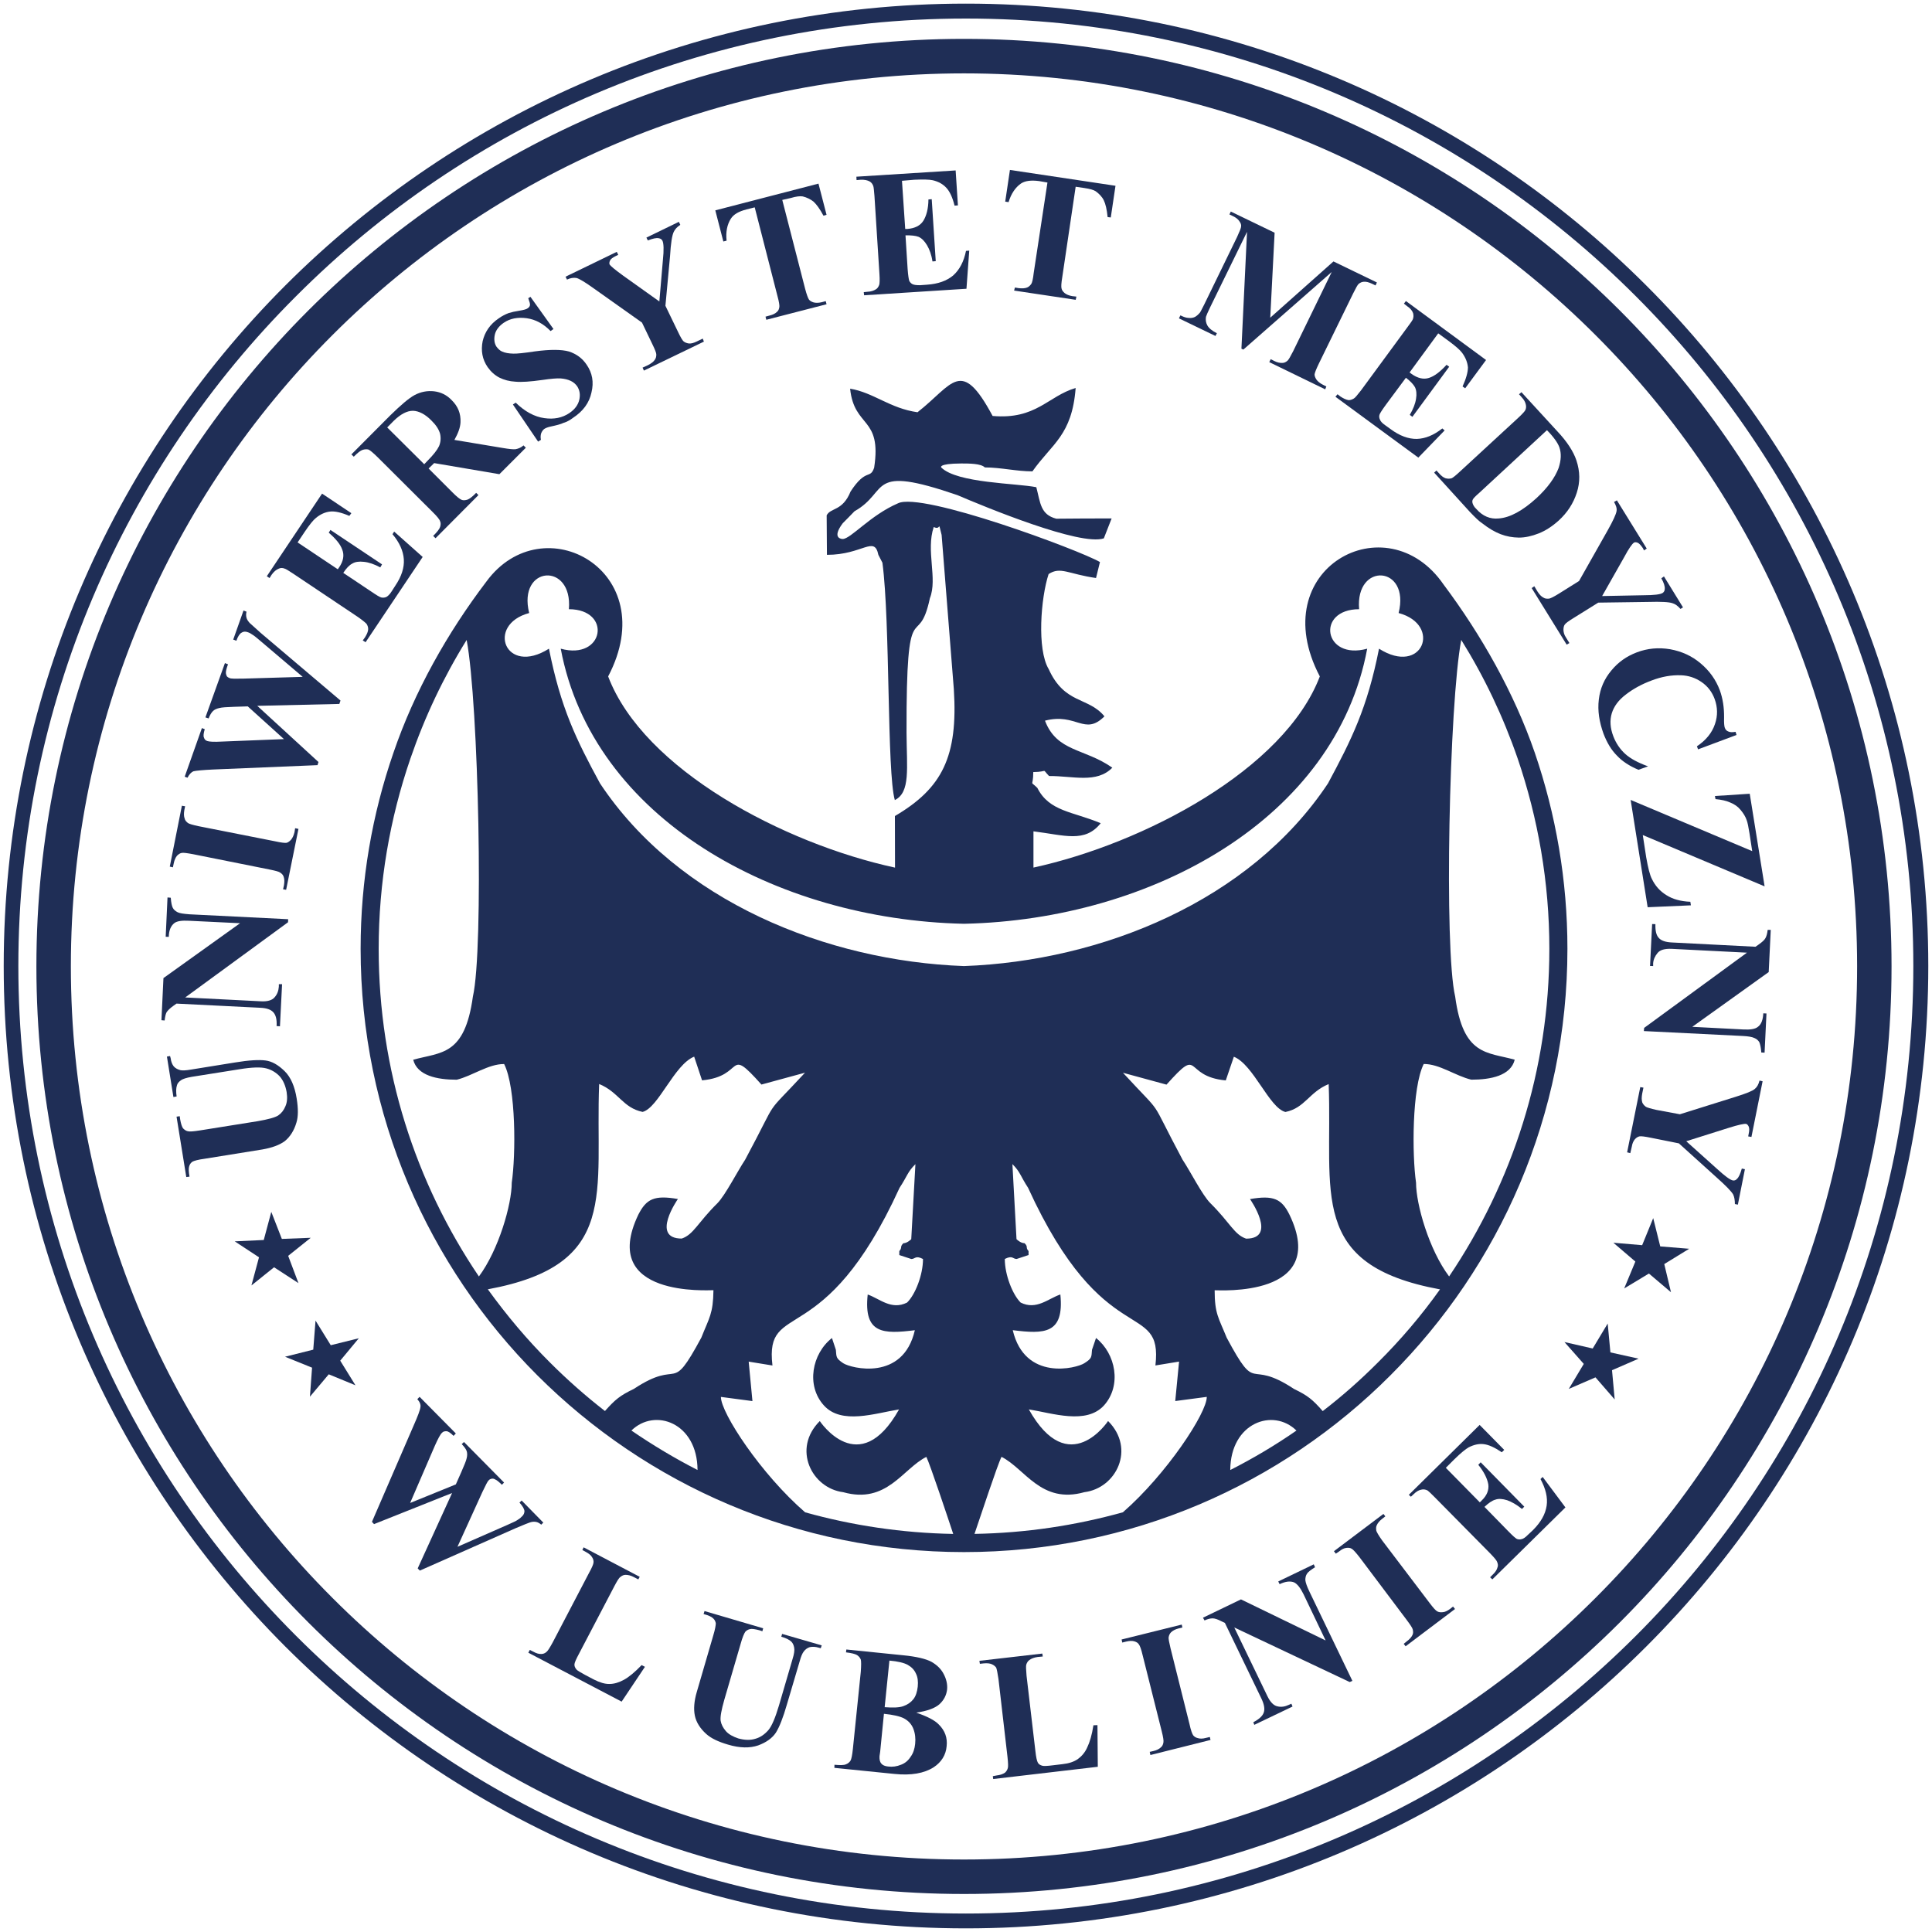 <?xml version="1.0" encoding="utf-8"?>
<!-- Generator: Adobe Illustrator 16.0.0, SVG Export Plug-In . SVG Version: 6.00 Build 0)  -->
<!DOCTYPE svg PUBLIC "-//W3C//DTD SVG 1.1//EN" "http://www.w3.org/Graphics/SVG/1.1/DTD/svg11.dtd">
<svg version="1.1" id="Warstwa_1" xmlns="http://www.w3.org/2000/svg" xmlns:xlink="http://www.w3.org/1999/xlink" x="0px" y="0px"
	 width="50px" height="50px" viewBox="0 0 50 50" enable-background="new 0 0 50 50" xml:space="preserve">
<g>
	<path fill="#1F2E56" d="M4.821,30.462l-0.252-1.563l0.083-0.012l0.01,0.079c0.02,0.113,0.045,0.195,0.076,0.236
		c0.038,0.037,0.072,0.064,0.121,0.074c0.044,0.014,0.154,0.005,0.329-0.023l1.483-0.237c0.27-0.047,0.45-0.096,0.529-0.148
		c0.082-0.056,0.145-0.135,0.186-0.237c0.047-0.102,0.054-0.227,0.032-0.369c-0.029-0.163-0.086-0.298-0.177-0.404
		c-0.095-0.101-0.212-0.172-0.347-0.208c-0.139-0.038-0.37-0.031-0.69,0.021l-1.24,0.197c-0.138,0.024-0.23,0.053-0.28,0.088
		c-0.055,0.04-0.093,0.082-0.104,0.131c-0.024,0.07-0.027,0.167-0.009,0.289l-0.083,0.015L4.32,27.344l0.081-0.014l0.016,0.059
		c0.01,0.087,0.039,0.158,0.08,0.21c0.047,0.051,0.105,0.08,0.177,0.098c0.052,0.009,0.137,0.007,0.26-0.015l1.153-0.186
		c0.356-0.059,0.616-0.073,0.784-0.051c0.166,0.021,0.326,0.112,0.493,0.274c0.16,0.155,0.265,0.399,0.314,0.711
		c0.042,0.26,0.042,0.47-0.007,0.624c-0.063,0.213-0.166,0.368-0.3,0.478c-0.135,0.1-0.329,0.172-0.581,0.216l-1.491,0.24
		c-0.172,0.023-0.277,0.054-0.316,0.075c-0.04,0.027-0.07,0.063-0.086,0.118c-0.018,0.051-0.016,0.143,0.008,0.271L4.821,30.462
		L4.821,30.462L4.821,30.462z"/>
	<path fill="#1F2E56" d="M4.23,25.313l1.983-1.42L4.89,23.829c-0.183-0.01-0.306,0.009-0.373,0.057
		c-0.094,0.071-0.146,0.188-0.149,0.36l-0.08-0.003l0.047-1.017l0.084,0.007c0.01,0.13,0.029,0.217,0.053,0.262
		c0.023,0.047,0.068,0.084,0.125,0.114c0.056,0.028,0.158,0.041,0.307,0.053l2.554,0.127l-0.004,0.079l-2.661,1.946l1.949,0.099
		c0.176,0.012,0.299-0.026,0.362-0.1c0.072-0.08,0.103-0.17,0.112-0.275l0.001-0.067h0.083l-0.055,1.09l-0.087-0.007
		c0.011-0.166-0.019-0.284-0.083-0.354c-0.065-0.075-0.179-0.112-0.341-0.119l-2.166-0.108l-0.083,0.059
		c-0.085,0.061-0.139,0.113-0.175,0.166c-0.025,0.05-0.039,0.12-0.049,0.212l-0.083-0.007L4.23,25.313L4.23,25.313L4.23,25.313z"/>
	<path fill="#1F2E56" d="M7.638,21.434l0.086,0.018l-0.319,1.576l-0.079-0.014l0.023-0.102c0.014-0.084,0.014-0.16-0.007-0.219
		c-0.014-0.046-0.043-0.079-0.089-0.109c-0.032-0.026-0.124-0.05-0.277-0.081l-1.978-0.396c-0.161-0.03-0.255-0.043-0.298-0.033
		c-0.041,0.006-0.083,0.037-0.12,0.073c-0.038,0.048-0.067,0.113-0.084,0.197l-0.021,0.102l-0.081-0.018l0.313-1.575l0.084,0.013
		L4.77,20.967c-0.014,0.088-0.014,0.159,0.01,0.219c0.008,0.046,0.042,0.079,0.083,0.113c0.033,0.024,0.125,0.05,0.273,0.082
		l1.985,0.392c0.158,0.035,0.252,0.045,0.296,0.039c0.041-0.011,0.081-0.042,0.118-0.083c0.039-0.048,0.066-0.109,0.087-0.193
		L7.638,21.434L7.638,21.434L7.638,21.434z"/>
	<path fill="#1F2E56" d="M6.302,15.8l0.077,0.03c-0.013,0.055-0.013,0.109-0.001,0.152c0.01,0.048,0.041,0.091,0.083,0.14
		c0.013,0.013,0.107,0.097,0.282,0.254l2.069,1.754l-0.03,0.088l-2.124,0.049l1.584,1.454l-0.025,0.081l-2.703,0.113
		c-0.271,0.013-0.441,0.03-0.504,0.045c-0.064,0.025-0.114,0.082-0.157,0.167L4.78,20.101l0.445-1.258l0.074,0.028
		c-0.03,0.102-0.041,0.176-0.021,0.216c0.014,0.048,0.039,0.074,0.086,0.091c0.053,0.018,0.177,0.025,0.377,0.014l1.608-0.064
		l-0.937-0.847l-0.349,0.011c-0.195,0.007-0.323,0.014-0.388,0.032c-0.069,0.015-0.128,0.042-0.162,0.077
		c-0.041,0.04-0.081,0.104-0.114,0.192l-0.083-0.027l0.505-1.405l0.08,0.031c-0.037,0.097-0.055,0.168-0.055,0.216
		c0,0.033,0.011,0.063,0.023,0.091c0.021,0.026,0.046,0.04,0.075,0.05c0.029,0.017,0.143,0.017,0.333,0.014l1.557-0.046l-1.07-0.909
		c-0.112-0.095-0.185-0.157-0.231-0.183c-0.044-0.032-0.081-0.051-0.125-0.065c-0.055-0.021-0.113-0.018-0.157,0.014
		c-0.047,0.026-0.094,0.094-0.134,0.209l-0.081-0.031L6.302,15.8L6.302,15.8L6.302,15.8z"/>
	<path fill="#1F2E56" d="M7.702,14.038l1.04,0.695l0.034-0.049c0.112-0.162,0.137-0.318,0.082-0.457
		c-0.049-0.142-0.17-0.286-0.35-0.441l0.044-0.071l1.335,0.891l-0.045,0.078C9.684,14.6,9.545,14.553,9.417,14.54
		c-0.125-0.014-0.225,0-0.297,0.044c-0.08,0.04-0.156,0.121-0.236,0.242l0.723,0.483c0.139,0.095,0.226,0.148,0.267,0.155
		c0.042,0.007,0.08,0.004,0.124-0.014c0.036-0.02,0.087-0.063,0.135-0.141l0.097-0.151c0.162-0.24,0.235-0.467,0.221-0.683
		c-0.015-0.219-0.114-0.438-0.293-0.65l0.043-0.068l0.738,0.657l-1.478,2.207l-0.073-0.047l0.059-0.081
		c0.048-0.077,0.078-0.145,0.081-0.205c0.002-0.046-0.009-0.091-0.041-0.141c-0.025-0.029-0.099-0.092-0.225-0.18l-1.679-1.124
		c-0.116-0.077-0.188-0.121-0.219-0.128c-0.052-0.021-0.101-0.021-0.146,0c-0.072,0.028-0.13,0.078-0.189,0.16L6.976,14.96
		l-0.071-0.047l1.43-2.138l0.758,0.506l-0.052,0.07c-0.207-0.088-0.371-0.126-0.499-0.112c-0.125,0.014-0.248,0.068-0.363,0.163
		c-0.069,0.053-0.171,0.179-0.301,0.373L7.702,14.038L7.702,14.038L7.702,14.038z"/>
	<path fill="#1F2E56" d="M10.021,11.062l0.958,0.952l0.088-0.092c0.148-0.149,0.246-0.273,0.295-0.375
		c0.043-0.102,0.052-0.209,0.027-0.322c-0.031-0.112-0.106-0.227-0.221-0.339c-0.161-0.166-0.329-0.251-0.481-0.255
		c-0.154,0-0.318,0.086-0.495,0.258L10.021,11.062L10.021,11.062L10.021,11.062z M11.092,12.125l0.609,0.609
		c0.117,0.12,0.2,0.183,0.243,0.201c0.046,0.018,0.093,0.014,0.151-0.003c0.052-0.018,0.129-0.075,0.228-0.177l0.059,0.058
		l-1.11,1.116l-0.062-0.059c0.102-0.101,0.163-0.177,0.18-0.233c0.016-0.054,0.021-0.102,0-0.146
		c-0.013-0.047-0.079-0.128-0.197-0.244l-1.414-1.409c-0.119-0.117-0.2-0.185-0.241-0.203c-0.047-0.013-0.099-0.009-0.152,0.007
		c-0.058,0.018-0.133,0.079-0.23,0.177L9.094,11.76l1.009-1.013c0.267-0.26,0.474-0.441,0.631-0.525
		c0.161-0.084,0.326-0.114,0.501-0.095c0.175,0.021,0.327,0.095,0.455,0.229c0.164,0.162,0.237,0.347,0.228,0.569
		c-0.005,0.141-0.063,0.29-0.158,0.46l1.255,0.209c0.164,0.028,0.27,0.038,0.326,0.032c0.075-0.014,0.144-0.042,0.207-0.099
		l0.061,0.06l-0.685,0.685l-1.688-0.287L11.092,12.125L11.092,12.125L11.092,12.125z"/>
	<path fill="#1F2E56" d="M13.728,7.682l0.596,0.833l-0.075,0.053c-0.183-0.188-0.387-0.299-0.615-0.332
		c-0.237-0.032-0.434,0.006-0.598,0.118c-0.127,0.088-0.204,0.193-0.23,0.307c-0.026,0.12-0.012,0.229,0.044,0.313
		c0.045,0.057,0.084,0.097,0.143,0.124c0.078,0.035,0.174,0.051,0.291,0.054c0.092,0.003,0.277-0.015,0.559-0.058
		c0.401-0.054,0.692-0.05,0.882,0.003c0.194,0.064,0.347,0.176,0.458,0.343c0.146,0.212,0.19,0.449,0.124,0.718
		c-0.056,0.264-0.213,0.483-0.479,0.657c-0.075,0.056-0.152,0.102-0.242,0.128c-0.075,0.037-0.19,0.065-0.329,0.095
		c-0.073,0.014-0.133,0.038-0.171,0.063c-0.033,0.024-0.057,0.06-0.078,0.105c-0.017,0.051-0.023,0.105-0.009,0.177l-0.073,0.046
		l-0.652-0.961l0.073-0.047c0.239,0.233,0.486,0.365,0.739,0.4c0.249,0.037,0.467-0.007,0.65-0.131
		c0.138-0.093,0.223-0.208,0.255-0.339c0.031-0.134,0.014-0.251-0.056-0.357C14.894,9.938,14.84,9.89,14.77,9.857
		c-0.073-0.034-0.157-0.055-0.256-0.063c-0.099-0.007-0.258,0.007-0.476,0.039c-0.31,0.044-0.54,0.06-0.699,0.045
		c-0.153-0.008-0.293-0.045-0.416-0.106c-0.117-0.061-0.22-0.153-0.303-0.271c-0.138-0.201-0.178-0.425-0.129-0.671
		c0.056-0.24,0.192-0.44,0.416-0.591c0.084-0.06,0.167-0.103,0.26-0.138c0.07-0.022,0.162-0.043,0.274-0.06
		c0.113-0.018,0.186-0.039,0.213-0.061c0.038-0.025,0.057-0.052,0.061-0.081c0.007-0.035-0.012-0.091-0.044-0.181L13.728,7.682
		L13.728,7.682L13.728,7.682z"/>
	<path fill="#1F2E56" d="M17.569,5.741l0.037,0.078C17.519,5.875,17.468,5.935,17.437,6c-0.044,0.088-0.077,0.299-0.096,0.624
		l-0.12,1.29l0.324,0.67c0.067,0.143,0.117,0.228,0.15,0.254c0.037,0.027,0.079,0.044,0.136,0.052
		c0.061,0.003,0.119-0.014,0.194-0.049l0.162-0.078l0.03,0.078l-1.553,0.75L16.63,9.514l0.146-0.067
		c0.079-0.042,0.141-0.088,0.171-0.137c0.026-0.036,0.04-0.082,0.038-0.138c0-0.039-0.035-0.128-0.104-0.269l-0.266-0.554
		l-1.227-0.87c-0.24-0.173-0.397-0.268-0.47-0.285c-0.077-0.012-0.157,0-0.244,0.042l-0.038-0.075l1.326-0.643l0.038,0.077
		L15.94,6.624c-0.082,0.04-0.131,0.076-0.15,0.114c-0.021,0.042-0.023,0.072-0.016,0.102c0.028,0.047,0.146,0.142,0.345,0.288
		l0.945,0.674l0.092-1.075c0.028-0.263,0.021-0.428-0.012-0.497c-0.017-0.033-0.05-0.058-0.094-0.064
		c-0.063-0.014-0.157,0.007-0.284,0.057l-0.037-0.074L17.569,5.741L17.569,5.741L17.569,5.741z"/>
	<path fill="#1F2E56" d="M21.182,4.752l0.209,0.807l-0.08,0.023c-0.094-0.177-0.181-0.294-0.258-0.365
		c-0.078-0.061-0.176-0.109-0.279-0.134c-0.068-0.011-0.172,0-0.308,0.041l-0.221,0.05l0.592,2.301
		c0.04,0.151,0.075,0.243,0.099,0.278c0.025,0.033,0.067,0.057,0.122,0.074c0.063,0.015,0.129,0.013,0.213-0.007l0.099-0.027
		l0.021,0.081l-1.559,0.402l-0.021-0.081l0.099-0.027C20,8.146,20.063,8.116,20.107,8.072c0.038-0.03,0.055-0.074,0.063-0.13
		c0.005-0.039-0.009-0.134-0.049-0.279l-0.589-2.297L19.319,5.42c-0.204,0.052-0.335,0.13-0.405,0.24
		c-0.097,0.154-0.134,0.343-0.11,0.569L18.72,6.25l-0.208-0.806L21.182,4.752L21.182,4.752L21.182,4.752z"/>
	<path fill="#1F2E56" d="M23.343,4.679l0.084,1.246h0.059c0.19-0.016,0.329-0.084,0.411-0.212c0.079-0.129,0.129-0.313,0.131-0.551
		l0.085-0.007l0.104,1.604l-0.085,0.007c-0.025-0.174-0.077-0.312-0.141-0.42c-0.068-0.113-0.139-0.181-0.219-0.217
		c-0.079-0.03-0.192-0.041-0.338-0.038l0.055,0.866c0.012,0.174,0.03,0.272,0.042,0.31c0.017,0.036,0.047,0.068,0.084,0.087
		c0.043,0.021,0.106,0.027,0.195,0.027l0.181-0.013c0.291-0.02,0.512-0.101,0.678-0.24C24.835,6.978,24.943,6.772,25,6.493
		l0.084-0.007l-0.072,0.987l-2.649,0.169l-0.009-0.081l0.104-0.011c0.084-0.003,0.156-0.028,0.208-0.061
		c0.04-0.023,0.066-0.06,0.087-0.115c0.012-0.033,0.017-0.131,0.007-0.28l-0.129-2.021c-0.012-0.142-0.019-0.226-0.03-0.256
		c-0.019-0.055-0.047-0.091-0.092-0.12c-0.059-0.033-0.136-0.049-0.236-0.045l-0.105,0.009l-0.005-0.088l2.569-0.162l0.059,0.905
		l-0.087,0.006c-0.054-0.221-0.129-0.374-0.216-0.465c-0.085-0.091-0.197-0.156-0.348-0.192c-0.089-0.02-0.251-0.023-0.48-0.013
		L23.343,4.679L23.343,4.679L23.343,4.679z"/>
	<path fill="#1F2E56" d="M28.869,4.808l-0.122,0.82l-0.082-0.01c-0.019-0.197-0.054-0.343-0.099-0.434
		c-0.045-0.092-0.12-0.169-0.209-0.234c-0.057-0.037-0.152-0.063-0.293-0.084l-0.226-0.033l-0.347,2.343
		c-0.026,0.156-0.031,0.255-0.017,0.294c0.009,0.042,0.037,0.078,0.079,0.115c0.052,0.04,0.113,0.064,0.197,0.079l0.108,0.012
		l-0.019,0.083l-1.594-0.239l0.021-0.079l0.096,0.016c0.09,0.01,0.162,0.007,0.219-0.016c0.044-0.018,0.077-0.049,0.11-0.095
		c0.021-0.035,0.044-0.124,0.061-0.279l0.356-2.343l-0.218-0.038c-0.207-0.027-0.361-0.007-0.467,0.063
		c-0.146,0.102-0.256,0.265-0.321,0.482l-0.087-0.013l0.122-0.82L28.869,4.808L28.869,4.808L28.869,4.808z"/>
	<path fill="#1F2E56" d="M32.874,8.222l1.636-1.456l1.124,0.544l-0.035,0.077l-0.087-0.042c-0.085-0.039-0.155-0.06-0.219-0.053
		c-0.044,0.003-0.084,0.018-0.131,0.055c-0.03,0.027-0.073,0.108-0.141,0.244l-0.89,1.821c-0.068,0.142-0.105,0.233-0.11,0.279
		c0,0.043,0.019,0.088,0.05,0.135c0.035,0.048,0.089,0.092,0.166,0.131l0.089,0.045l-0.03,0.074l-1.447-0.704l0.037-0.077
		l0.092,0.047c0.08,0.041,0.15,0.054,0.214,0.05c0.042,0,0.086-0.02,0.129-0.057c0.028-0.025,0.075-0.106,0.147-0.248l0.997-2.048
		l-2.287,2.008l-0.05-0.023L32.273,6l-0.95,1.943C31.257,8.08,31.219,8.167,31.21,8.2c-0.012,0.078-0.003,0.149,0.035,0.22
		c0.04,0.071,0.119,0.141,0.248,0.204l-0.037,0.071l-0.945-0.456l0.037-0.077l0.026,0.011c0.061,0.03,0.124,0.052,0.185,0.055
		c0.066,0.007,0.118-0.003,0.165-0.025c0.044-0.024,0.089-0.063,0.134-0.117C31.07,8.072,31.102,8,31.166,7.879l0.85-1.747
		c0.065-0.143,0.104-0.234,0.104-0.274c0.007-0.043-0.012-0.088-0.047-0.135c-0.031-0.048-0.085-0.092-0.165-0.13L31.818,5.55
		l0.035-0.075l1.134,0.548L32.874,8.222L32.874,8.222L32.874,8.222z"/>
	<path fill="#1F2E56" d="M37.221,8.627L36.48,9.639l0.052,0.039c0.155,0.11,0.308,0.149,0.45,0.102
		c0.141-0.044,0.291-0.16,0.455-0.339l0.068,0.05l-0.952,1.296l-0.068-0.05c0.089-0.151,0.143-0.289,0.162-0.417
		c0.021-0.121,0.009-0.223-0.028-0.3c-0.042-0.075-0.12-0.156-0.234-0.244l-0.517,0.697c-0.099,0.135-0.155,0.223-0.167,0.261
		c-0.012,0.04-0.009,0.082,0.012,0.125c0.015,0.044,0.057,0.091,0.132,0.143l0.147,0.106c0.23,0.17,0.458,0.255,0.676,0.251
		c0.219-0.007,0.435-0.095,0.659-0.271l0.06,0.051l-0.681,0.704l-2.145-1.575l0.054-0.065l0.077,0.06
		c0.075,0.049,0.144,0.081,0.204,0.092c0.043,0.003,0.087-0.011,0.137-0.039c0.037-0.018,0.096-0.095,0.189-0.212l1.199-1.632
		c0.082-0.109,0.132-0.181,0.144-0.211c0.019-0.054,0.019-0.101,0.007-0.152c-0.021-0.067-0.073-0.131-0.157-0.186l-0.082-0.065
		l0.052-0.067l2.074,1.526l-0.54,0.732l-0.068-0.047c0.094-0.208,0.139-0.373,0.139-0.495c-0.012-0.128-0.059-0.25-0.15-0.375
		c-0.052-0.071-0.171-0.177-0.356-0.313L37.221,8.627L37.221,8.627L37.221,8.627z"/>
	<path fill="#1F2E56" d="M40.035,11.133l-1.755,1.625c-0.099,0.086-0.152,0.142-0.164,0.17c-0.015,0.03-0.015,0.06-0.007,0.091
		c0.012,0.043,0.039,0.099,0.098,0.153c0.165,0.187,0.359,0.267,0.575,0.246c0.296-0.02,0.622-0.199,0.985-0.529
		c0.289-0.269,0.477-0.53,0.57-0.778c0.065-0.201,0.075-0.375,0.019-0.536C40.316,11.465,40.213,11.313,40.035,11.133L40.035,11.133
		L40.035,11.133z M37.116,12.232l0.059-0.056l0.068,0.074c0.057,0.068,0.117,0.109,0.167,0.127c0.056,0.015,0.107,0.015,0.159,0
		c0.028-0.011,0.107-0.072,0.223-0.181l1.487-1.371c0.118-0.109,0.184-0.181,0.2-0.218c0.016-0.04,0.023-0.086,0.007-0.146
		c-0.012-0.054-0.045-0.117-0.104-0.179l-0.07-0.079l0.063-0.053l0.932,1.016c0.248,0.263,0.413,0.518,0.49,0.748
		c0.096,0.289,0.099,0.564,0.01,0.837c-0.087,0.271-0.239,0.512-0.472,0.724c-0.162,0.146-0.334,0.258-0.512,0.329
		c-0.179,0.071-0.353,0.109-0.514,0.109c-0.167-0.003-0.319-0.03-0.472-0.088c-0.15-0.058-0.308-0.149-0.477-0.282
		c-0.08-0.05-0.183-0.152-0.319-0.294L37.116,12.232L37.116,12.232L37.116,12.232z"/>
	<path fill="#1F2E56" d="M43.556,15.719l-0.065,0.04c-0.07-0.079-0.136-0.127-0.202-0.146c-0.091-0.035-0.307-0.044-0.628-0.035
		l-1.298,0.018l-0.631,0.393c-0.137,0.084-0.216,0.142-0.237,0.176c-0.025,0.035-0.033,0.084-0.033,0.138
		c0.003,0.059,0.017,0.124,0.062,0.19l0.092,0.149l-0.071,0.041l-0.905-1.463l0.068-0.048l0.082,0.137
		c0.052,0.081,0.104,0.134,0.157,0.159c0.037,0.025,0.082,0.029,0.141,0.025c0.042-0.007,0.127-0.05,0.258-0.131l0.519-0.325
		l0.739-1.307c0.146-0.258,0.221-0.427,0.232-0.502c0.014-0.074-0.017-0.155-0.065-0.237l0.074-0.042l0.772,1.248l-0.07,0.048
		l-0.03-0.059c-0.05-0.074-0.094-0.121-0.132-0.139c-0.045-0.018-0.075-0.018-0.099-0.003c-0.047,0.032-0.134,0.152-0.251,0.373
		l-0.572,1.009l1.074-0.021c0.266-0.001,0.432-0.019,0.495-0.061c0.031-0.023,0.052-0.056,0.052-0.106
		c0.005-0.063-0.023-0.157-0.089-0.271l0.068-0.049L43.556,15.719L43.556,15.719L43.556,15.719z"/>
	<path fill="#1F2E56" d="M44.941,19.021l-0.995,0.372l-0.03-0.079c0.237-0.158,0.392-0.351,0.467-0.576
		c0.075-0.216,0.07-0.436-0.009-0.65c-0.066-0.179-0.179-0.329-0.341-0.439c-0.159-0.109-0.338-0.167-0.527-0.173
		c-0.247-0.01-0.503,0.035-0.763,0.135c-0.256,0.095-0.479,0.218-0.667,0.364c-0.188,0.142-0.307,0.304-0.363,0.484
		c-0.054,0.179-0.045,0.378,0.042,0.602c0.068,0.176,0.172,0.329,0.306,0.451c0.133,0.12,0.33,0.227,0.591,0.321l-0.249,0.089
		c-0.229-0.096-0.417-0.217-0.554-0.364c-0.147-0.146-0.26-0.335-0.35-0.569c-0.11-0.304-0.157-0.598-0.122-0.883
		c0.033-0.288,0.142-0.535,0.322-0.751c0.181-0.221,0.4-0.373,0.661-0.472c0.277-0.105,0.561-0.131,0.863-0.081
		c0.298,0.055,0.563,0.173,0.789,0.366c0.229,0.192,0.394,0.422,0.497,0.697c0.075,0.208,0.112,0.438,0.11,0.696
		c-0.005,0.148,0.005,0.236,0.017,0.269c0.016,0.049,0.047,0.086,0.096,0.102c0.045,0.021,0.108,0.021,0.184,0.007L44.941,19.021
		L44.941,19.021L44.941,19.021z"/>
	<path fill="#1F2E56" d="M45.668,22.939l-3.153-1.328l0.089,0.578c0.049,0.276,0.094,0.46,0.15,0.565
		c0.082,0.167,0.199,0.305,0.37,0.411c0.164,0.105,0.369,0.162,0.622,0.173l0.014,0.092l-1.119,0.049l-0.44-2.777l3.146,1.325
		l-0.068-0.446c-0.028-0.177-0.052-0.293-0.072-0.346c-0.031-0.099-0.09-0.19-0.162-0.276c-0.068-0.084-0.16-0.147-0.263-0.188
		c-0.106-0.049-0.237-0.076-0.385-0.09l-0.015-0.08l0.901-0.059L45.668,22.939L45.668,22.939L45.668,22.939z"/>
	<path fill="#1F2E56" d="M45.774,25.157l-1.978,1.417l1.315,0.068c0.188,0.011,0.31-0.011,0.376-0.062
		c0.096-0.066,0.139-0.189,0.147-0.355l0.082,0.004l-0.049,1.014l-0.085-0.005c-0.009-0.131-0.03-0.218-0.052-0.268
		c-0.027-0.043-0.065-0.081-0.124-0.105c-0.061-0.029-0.157-0.047-0.303-0.054l-2.56-0.127l0.007-0.082l2.661-1.947l-1.95-0.099
		c-0.178-0.007-0.3,0.026-0.366,0.11c-0.061,0.073-0.105,0.165-0.112,0.265v0.07L42.703,25l0.054-1.086l0.085,0.003
		c-0.005,0.17,0.021,0.288,0.089,0.358c0.059,0.069,0.176,0.109,0.338,0.116l2.163,0.111l0.087-0.061
		c0.085-0.061,0.147-0.115,0.171-0.163c0.028-0.05,0.047-0.121,0.057-0.212h0.08L45.774,25.157L45.774,25.157L45.774,25.157z"/>
	<path fill="#1F2E56" d="M44.976,31.176l-0.077-0.015c0-0.103-0.015-0.184-0.045-0.248c-0.049-0.085-0.194-0.232-0.443-0.454
		l-0.962-0.869l-0.729-0.146c-0.153-0.031-0.249-0.043-0.291-0.035c-0.042,0.01-0.085,0.035-0.12,0.077
		c-0.037,0.046-0.065,0.105-0.077,0.184l-0.04,0.173l-0.082-0.021l0.34-1.688l0.082,0.014l-0.032,0.156
		c-0.017,0.095-0.017,0.163,0.002,0.227c0.015,0.037,0.045,0.077,0.092,0.112c0.03,0.019,0.127,0.049,0.274,0.081l0.607,0.113
		l1.434-0.449c0.282-0.088,0.451-0.156,0.505-0.207c0.059-0.047,0.099-0.121,0.122-0.216l0.08,0.018l-0.289,1.441l-0.084-0.014
		l0.012-0.063c0.021-0.09,0.019-0.152,0-0.195c-0.02-0.035-0.038-0.063-0.071-0.066c-0.049-0.006-0.196,0.024-0.434,0.099
		l-1.11,0.35l0.803,0.721c0.195,0.177,0.326,0.277,0.404,0.294c0.039,0.007,0.077-0.007,0.107-0.042
		c0.047-0.043,0.087-0.134,0.124-0.266l0.08,0.017L44.976,31.176L44.976,31.176L44.976,31.176z"/>
	<polygon fill="#1F2E56" points="7.021,31.363 7.294,32.063 8.042,32.034 7.458,32.501 7.724,33.207 7.093,32.797 6.507,33.267 
		6.703,32.539 6.075,32.126 6.826,32.091 7.021,31.363 7.021,31.363 	"/>
	<polygon fill="#1F2E56" points="8.166,34.177 8.56,34.814 9.286,34.634 8.805,35.214 9.199,35.851 8.508,35.567 8.021,36.146 
		8.076,35.395 7.377,35.112 8.107,34.929 8.166,34.177 8.166,34.177 	"/>
	<path fill="#1F2E56" d="M14.061,39.405l-0.054,0.053c-0.047-0.039-0.091-0.065-0.141-0.072c-0.044-0.008-0.101-0.005-0.167,0.02
		c-0.019,0.004-0.136,0.053-0.35,0.142l-2.484,1.099l-0.055-0.057l0.89-1.951L9.68,39.444l-0.054-0.059l1.078-2.49
		c0.11-0.25,0.169-0.405,0.176-0.476c0.014-0.064-0.015-0.137-0.08-0.209l0.059-0.06l0.938,0.948l-0.059,0.062
		c-0.076-0.077-0.142-0.12-0.183-0.12c-0.048-0.002-0.087,0.008-0.114,0.039c-0.046,0.039-0.106,0.156-0.188,0.339l-0.639,1.479
		l1.183-0.481l0.138-0.311c0.076-0.177,0.128-0.295,0.142-0.365c0.018-0.07,0.018-0.134,0-0.188
		c-0.018-0.049-0.059-0.107-0.128-0.179l0.059-0.054l1.037,1.049l-0.056,0.058c-0.073-0.071-0.129-0.121-0.176-0.139
		c-0.028-0.018-0.059-0.024-0.089-0.018c-0.028,0.005-0.057,0.018-0.078,0.043c-0.026,0.021-0.077,0.124-0.16,0.297l-0.647,1.422
		l1.293-0.567c0.131-0.06,0.225-0.099,0.265-0.13c0.047-0.028,0.084-0.058,0.108-0.086c0.049-0.042,0.068-0.091,0.068-0.147
		c-0.009-0.054-0.047-0.124-0.129-0.214l0.056-0.054L14.061,39.405L14.061,39.405L14.061,39.405z"/>
	<path fill="#1F2E56" d="M16.691,43.137l-0.603,0.901l-2.415-1.266l0.038-0.072l0.091,0.045c0.08,0.046,0.148,0.063,0.211,0.06
		c0.047-0.003,0.089-0.015,0.134-0.057c0.028-0.021,0.08-0.102,0.155-0.239l0.941-1.8c0.077-0.139,0.115-0.23,0.117-0.272
		c0.005-0.042-0.005-0.089-0.038-0.138c-0.031-0.053-0.087-0.095-0.164-0.137l-0.087-0.047l0.033-0.07l1.452,0.763l-0.037,0.067
		l-0.118-0.061c-0.077-0.041-0.147-0.057-0.213-0.057c-0.044,0-0.091,0.019-0.131,0.054c-0.038,0.023-0.087,0.105-0.16,0.244
		l-0.91,1.739c-0.073,0.136-0.115,0.228-0.12,0.274c-0.005,0.052,0.014,0.091,0.051,0.138c0.023,0.028,0.104,0.075,0.232,0.145
		l0.223,0.117c0.146,0.074,0.281,0.116,0.399,0.113c0.124,0,0.249-0.039,0.377-0.109c0.127-0.07,0.279-0.194,0.456-0.379
		L16.691,43.137L16.691,43.137L16.691,43.137z"/>
	<path fill="#1F2E56" d="M18.233,41.694l1.518,0.446l-0.021,0.077l-0.073-0.025c-0.117-0.031-0.199-0.044-0.249-0.031
		c-0.049,0.012-0.089,0.035-0.121,0.071c-0.028,0.041-0.073,0.14-0.12,0.313l-0.422,1.445c-0.075,0.263-0.108,0.443-0.095,0.542
		c0.015,0.094,0.063,0.186,0.137,0.271c0.072,0.081,0.178,0.139,0.319,0.187c0.161,0.044,0.307,0.051,0.44,0.01
		c0.134-0.037,0.242-0.115,0.338-0.223c0.092-0.108,0.181-0.323,0.274-0.634l0.353-1.206c0.042-0.133,0.056-0.232,0.042-0.298
		c-0.012-0.064-0.035-0.115-0.07-0.15c-0.054-0.053-0.141-0.096-0.263-0.131l0.021-0.073l1.025,0.297l-0.025,0.074l-0.062-0.017
		c-0.079-0.023-0.149-0.025-0.22-0.012c-0.062,0.019-0.12,0.06-0.16,0.117c-0.035,0.046-0.07,0.126-0.101,0.243l-0.333,1.125
		c-0.099,0.345-0.195,0.585-0.286,0.73c-0.094,0.14-0.244,0.25-0.458,0.329c-0.214,0.073-0.474,0.071-0.781-0.021
		c-0.256-0.075-0.441-0.165-0.561-0.274c-0.164-0.147-0.261-0.308-0.296-0.474s-0.021-0.377,0.052-0.621l0.422-1.448
		c0.052-0.169,0.068-0.277,0.068-0.325c-0.01-0.047-0.03-0.092-0.072-0.128c-0.043-0.042-0.118-0.075-0.244-0.109L18.233,41.694
		L18.233,41.694L18.233,41.694z"/>
	<path fill="#1F2E56" d="M22.876,44.353l-0.097,0.979l-0.017,0.116c-0.005,0.081,0.007,0.146,0.045,0.191
		c0.035,0.045,0.096,0.07,0.176,0.078c0.117,0.015,0.226-0.001,0.336-0.046c0.107-0.04,0.189-0.112,0.248-0.206
		c0.07-0.095,0.104-0.208,0.117-0.332c0.015-0.143,0-0.271-0.047-0.394c-0.049-0.122-0.129-0.206-0.243-0.268
		C23.287,44.416,23.111,44.377,22.876,44.353L22.876,44.353L22.876,44.353z M22.895,44.182c0.216,0.016,0.38,0.012,0.485-0.028
		c0.108-0.038,0.19-0.094,0.258-0.179c0.062-0.078,0.097-0.188,0.113-0.322c0.014-0.138,0-0.25-0.047-0.342
		c-0.043-0.096-0.11-0.166-0.211-0.224c-0.095-0.053-0.256-0.092-0.475-0.111L22.895,44.182L22.895,44.182L22.895,44.182z
		 M23.713,44.323c0.284,0.098,0.481,0.198,0.585,0.309c0.159,0.158,0.225,0.345,0.201,0.559c-0.019,0.229-0.136,0.413-0.333,0.544
		c-0.246,0.159-0.587,0.219-1.021,0.174l-1.551-0.157l0.002-0.08c0.146,0.013,0.242,0.013,0.298-0.012
		c0.052-0.019,0.09-0.053,0.117-0.094c0.023-0.037,0.045-0.143,0.062-0.309l0.204-1.99c0.012-0.166,0.012-0.275,0-0.317
		c-0.019-0.049-0.05-0.085-0.097-0.117c-0.051-0.03-0.146-0.053-0.286-0.07l0.01-0.074l1.467,0.149
		c0.35,0.034,0.593,0.094,0.734,0.169c0.141,0.081,0.248,0.183,0.316,0.314c0.07,0.131,0.104,0.272,0.089,0.41
		c-0.019,0.146-0.084,0.271-0.201,0.378C24.188,44.212,23.991,44.282,23.713,44.323L23.713,44.323L23.713,44.323z"/>
	<path fill="#1F2E56" d="M28.402,44.646l0.009,1.078l-2.707,0.317l-0.01-0.074l0.101-0.019c0.09-0.01,0.157-0.034,0.212-0.07
		c0.032-0.028,0.061-0.068,0.075-0.12c0.012-0.037,0.009-0.131-0.008-0.286l-0.234-2.021c-0.023-0.152-0.042-0.252-0.059-0.293
		c-0.025-0.035-0.059-0.064-0.115-0.089c-0.054-0.023-0.119-0.028-0.206-0.021l-0.101,0.011l-0.012-0.077l1.628-0.188l0.012,0.076
		l-0.136,0.013c-0.09,0.013-0.157,0.04-0.209,0.077c-0.035,0.023-0.065,0.065-0.082,0.12c-0.012,0.04-0.005,0.134,0.007,0.288
		l0.229,1.95c0.017,0.156,0.038,0.253,0.063,0.298c0.019,0.04,0.062,0.066,0.115,0.081c0.037,0.011,0.134,0.007,0.272-0.011
		l0.251-0.03c0.164-0.017,0.298-0.062,0.398-0.132c0.097-0.071,0.186-0.17,0.244-0.305c0.063-0.129,0.12-0.318,0.159-0.569
		L28.402,44.646L28.402,44.646L28.402,44.646z"/>
	<path fill="#1F2E56" d="M31.311,44.953l0.017,0.077l-1.556,0.39l-0.017-0.082l0.097-0.022c0.087-0.02,0.152-0.055,0.196-0.099
		c0.033-0.026,0.055-0.073,0.062-0.13c0.007-0.04-0.007-0.132-0.045-0.283l-0.495-1.972c-0.035-0.151-0.07-0.243-0.096-0.275
		c-0.023-0.039-0.063-0.063-0.12-0.08c-0.056-0.016-0.126-0.013-0.209,0.007l-0.101,0.025l-0.017-0.079l1.556-0.386l0.017,0.075
		l-0.099,0.025c-0.084,0.021-0.15,0.056-0.194,0.099c-0.03,0.03-0.052,0.07-0.063,0.129c-0.005,0.038,0.012,0.132,0.049,0.284
		l0.493,1.971c0.032,0.152,0.068,0.244,0.092,0.281c0.027,0.034,0.065,0.062,0.124,0.075C31.055,45,31.125,45,31.208,44.977
		L31.311,44.953L31.311,44.953L31.311,44.953z"/>
	<path fill="#1F2E56" d="M32.116,41.392l2.191,1.063l-0.57-1.193c-0.082-0.167-0.161-0.266-0.241-0.308
		c-0.101-0.043-0.228-0.028-0.38,0.044l-0.035-0.07L34,40.485l0.033,0.075c-0.11,0.068-0.183,0.125-0.209,0.169
		c-0.03,0.044-0.042,0.099-0.042,0.163c0.007,0.067,0.042,0.166,0.105,0.297L35,43.501l-0.07,0.03l-2.987-1.412l0.854,1.77
		c0.075,0.16,0.166,0.252,0.263,0.271c0.099,0.025,0.197,0.007,0.293-0.038l0.068-0.03l0.03,0.073l-0.99,0.474l-0.025-0.068
		c0.146-0.077,0.239-0.159,0.27-0.251c0.033-0.091,0.01-0.211-0.059-0.358l-0.947-1.962l-0.09-0.042
		c-0.094-0.05-0.174-0.075-0.225-0.075c-0.062,0-0.132,0.017-0.212,0.054l-0.04-0.071L32.116,41.392L32.116,41.392L32.116,41.392z"
		/>
	<path fill="#1F2E56" d="M37.604,41.577l0.052,0.064l-1.279,0.965l-0.049-0.064l0.08-0.065c0.072-0.053,0.119-0.106,0.146-0.163
		c0.021-0.04,0.021-0.089,0.007-0.146c-0.007-0.035-0.062-0.119-0.155-0.243l-1.22-1.622c-0.097-0.124-0.164-0.199-0.202-0.22
		c-0.035-0.024-0.082-0.031-0.139-0.024c-0.065,0.007-0.122,0.039-0.189,0.092l-0.085,0.058l-0.049-0.064l1.281-0.965l0.049,0.063
		l-0.082,0.064c-0.068,0.053-0.115,0.109-0.139,0.165c-0.021,0.039-0.021,0.086-0.012,0.145c0.012,0.036,0.059,0.121,0.15,0.248
		l1.228,1.619c0.094,0.124,0.159,0.198,0.199,0.218c0.035,0.021,0.084,0.028,0.143,0.021c0.057-0.003,0.12-0.034,0.19-0.085
		L37.604,41.577L37.604,41.577L37.604,41.577z"/>
	<path fill="#1F2E56" d="M37.418,37.987l0.88,0.894l0.045-0.045c0.141-0.134,0.194-0.276,0.174-0.423
		c-0.028-0.151-0.11-0.321-0.259-0.504l0.062-0.065l1.128,1.148l-0.059,0.06c-0.138-0.113-0.268-0.184-0.38-0.225
		c-0.124-0.04-0.229-0.045-0.305-0.017c-0.09,0.023-0.181,0.09-0.286,0.188l0.607,0.621c0.117,0.121,0.197,0.192,0.232,0.209
		c0.04,0.014,0.077,0.018,0.124,0.004c0.04-0.007,0.097-0.044,0.155-0.105l0.138-0.129c0.202-0.204,0.319-0.405,0.353-0.629
		c0.032-0.215-0.026-0.444-0.159-0.691l0.056-0.055l0.589,0.789l-1.891,1.862l-0.059-0.054l0.07-0.07
		c0.07-0.065,0.107-0.127,0.122-0.187c0.019-0.041,0.012-0.088-0.01-0.142c-0.012-0.038-0.077-0.113-0.186-0.226l-1.424-1.442
		c-0.097-0.098-0.16-0.158-0.186-0.177c-0.049-0.028-0.101-0.035-0.146-0.028c-0.075,0.01-0.143,0.047-0.218,0.121l-0.071,0.066
		l-0.054-0.049l1.833-1.809l0.636,0.646l-0.062,0.062c-0.188-0.127-0.342-0.197-0.472-0.211c-0.119-0.015-0.251,0.014-0.387,0.084
		c-0.075,0.043-0.197,0.139-0.363,0.302L37.418,37.987L37.418,37.987L37.418,37.987z"/>
	<polygon fill="#1F2E56" points="40.6,35.945 40.988,35.298 40.488,34.732 41.219,34.899 41.607,34.253 41.677,35 42.407,35.162 
		41.719,35.461 41.788,36.218 41.291,35.646 40.6,35.945 40.6,35.945 	"/>
	<polygon fill="#1F2E56" points="42.034,33.345 42.323,32.649 41.754,32.162 42.499,32.225 42.785,31.525 42.967,32.257 
		43.716,32.318 43.071,32.714 43.245,33.443 42.674,32.959 42.034,33.345 42.034,33.345 	"/>
	<path fill="#1F2E56" d="M41.291,8.671C37.109,4.49,31.33,1.899,24.948,1.899c-6.384,0-12.161,2.59-16.343,6.771
		c-4.185,4.18-6.771,9.96-6.771,16.338c0,6.389,2.587,12.166,6.771,16.347c4.182,4.186,9.959,6.769,16.343,6.769
		c6.382,0,12.161-2.583,16.343-6.769c4.186-4.182,6.771-9.958,6.771-16.347C48.062,18.631,45.476,12.851,41.291,8.671L41.291,8.671
		L41.291,8.671z M24.948,1.006c6.631,0,12.633,2.691,16.976,7.032c4.341,4.345,7.029,10.345,7.029,16.971
		c0,6.632-2.688,12.632-7.029,16.976c-4.343,4.343-10.345,7.031-16.976,7.031s-12.629-2.688-16.972-7.031
		c-4.344-4.344-7.034-10.344-7.034-16.976c0-6.626,2.69-12.625,7.034-16.971C12.319,3.698,18.317,1.006,24.948,1.006L24.948,1.006
		L24.948,1.006z"/>
	<path fill="#1F2E56" d="M42.336,7.667c-4.439-4.444-10.567-7.187-17.339-7.187S12.095,3.223,7.661,7.667
		C3.223,12.098,0.475,18.231,0.475,25c0,6.772,2.749,12.902,7.187,17.335c4.434,4.437,10.565,7.187,17.336,7.187
		s12.899-2.75,17.339-7.187c4.433-4.433,7.18-10.563,7.18-17.335C49.516,18.231,46.769,12.098,42.336,7.667L42.336,7.667
		L42.336,7.667z M24.998,0.094c6.877,0,13.104,2.791,17.606,7.293c4.512,4.509,7.3,10.736,7.3,17.613
		c0,6.875-2.788,13.105-7.3,17.614c-4.503,4.502-10.729,7.292-17.606,7.292c-6.88,0-13.107-2.79-17.613-7.292
		C2.882,38.105,0.096,31.875,0.096,25c0-6.877,2.786-13.104,7.289-17.613C11.891,2.885,18.118,0.094,24.998,0.094L24.998,0.094
		L24.998,0.094z"/>
	<path fill-rule="evenodd" clip-rule="evenodd" fill="#1F2E56" d="M24.939,23.907L24.939,23.907h0.009h0.01l0,0
		c4.861-0.108,9.61-2.727,10.425-7.119c-1.127,0.31-1.338-1.019-0.209-1.022c-0.104-1.229,1.33-1.131,1.022,0.099
		c1.131,0.304,0.62,1.639-0.507,0.923c-0.303,1.539-0.715,2.358-1.32,3.485c-2.025,3.05-5.863,4.598-9.421,4.729
		c-3.557-0.131-7.397-1.679-9.42-4.729c-0.612-1.127-1.016-1.946-1.321-3.485c-1.133,0.715-1.638-0.62-0.512-0.923
		c-0.305-1.229,1.131-1.328,1.028-0.099c1.124,0.003,0.915,1.332-0.211,1.022C15.335,21.18,20.072,23.799,24.939,23.907
		L24.939,23.907L24.939,23.907z M34.232,36.519c-0.265-0.301-0.385-0.4-0.743-0.573c-1.232-0.816-0.923,0.202-1.743-1.328
		c-0.207-0.514-0.311-0.612-0.311-1.226c0.099-0.004,2.971,0.197,1.938-1.953c-0.202-0.411-0.411-0.513-1.023-0.407
		c0,0,0.719,1.024-0.101,1.024c-0.308-0.104-0.41-0.407-0.922-0.915c-0.211-0.208-0.519-0.824-0.723-1.129
		c-0.927-1.736-0.415-1.026-1.542-2.249l1.127,0.307c0.919-1.028,0.408-0.212,1.534-0.109l0.209-0.613
		c0.509,0.204,0.917,1.328,1.335,1.43c0.509-0.105,0.612-0.515,1.119-0.722c0.107,2.82-0.554,4.679,2.881,5.313
		c-0.48,0.675-1.022,1.312-1.611,1.896C35.21,35.712,34.737,36.131,34.232,36.519L34.232,36.519L34.232,36.519z M31.839,38.044
		c0.007-1.226,1.109-1.615,1.713-1.021C33.012,37.398,32.437,37.74,31.839,38.044L31.839,38.044L31.839,38.044z M25.22,39.697
		c0.139-0.402,0.596-1.797,0.699-1.994c0.612,0.308,1.025,1.229,2.146,0.914c0.824-0.103,1.33-1.124,0.612-1.841
		c0,0-1.016,1.544-2.051-0.301c0.612,0.097,1.488,0.404,1.948-0.106c0.459-0.515,0.303-1.335-0.209-1.742l-0.104,0.305
		c-0.017,0.188,0.005,0.219-0.197,0.347c-0.194,0.131-1.541,0.479-1.854-0.854c0.819,0.102,1.335,0.102,1.232-0.924
		c-0.313,0.105-0.62,0.413-1.028,0.209c-0.206-0.202-0.41-0.714-0.41-1.128c0.204-0.102,0.204,0,0.307,0l0.308-0.102
		c0-0.102,0-0.102,0-0.102c-0.089-0.099,0-0.105-0.104-0.204c-0.105,0-0.208-0.105-0.208-0.105l-0.106-1.942
		c0.205,0.204,0.205,0.306,0.406,0.614c1.962,4.293,3.494,2.858,3.295,4.597l0.612-0.1l-0.099,1.021l0.816-0.108
		c0.005,0.414-1.044,2.006-2.171,2.987C27.833,39.479,26.555,39.674,25.22,39.697L25.22,39.697L25.22,39.697z M20.837,39.139
		c-1.136-0.981-2.183-2.573-2.18-2.987l0.816,0.108l-0.097-1.021l0.615,0.1c-0.204-1.738,1.33-0.304,3.289-4.597
		c0.204-0.309,0.204-0.41,0.411-0.614l-0.108,1.942c0,0-0.104,0.105-0.204,0.105c-0.101,0.099-0.019,0.105-0.105,0.204
		c0,0,0,0,0,0.102l0.31,0.102c0.105,0,0.105-0.102,0.303,0c0,0.414-0.202,0.926-0.413,1.128c-0.408,0.204-0.711-0.104-1.018-0.209
		c-0.11,1.025,0.405,1.025,1.22,0.924c-0.305,1.333-1.654,0.984-1.854,0.854c-0.19-0.128-0.174-0.158-0.19-0.347l-0.101-0.305
		c-0.517,0.407-0.674,1.228-0.211,1.742c0.457,0.511,1.332,0.203,1.947,0.106c-1.032,1.845-2.051,0.301-2.051,0.301
		c-0.721,0.717-0.209,1.738,0.607,1.841c1.126,0.315,1.537-0.606,2.151-0.914c0.097,0.197,0.562,1.592,0.695,1.994
		C23.343,39.674,22.057,39.479,20.837,39.139L20.837,39.139L20.837,39.139z M16.341,37.022c0.605-0.594,1.706-0.204,1.711,1.021
		C17.46,37.74,16.89,37.398,16.341,37.022L16.341,37.022L16.341,37.022z M12.625,33.367c3.435-0.634,2.771-2.492,2.881-5.313
		c0.507,0.207,0.612,0.616,1.124,0.722c0.408-0.102,0.821-1.226,1.335-1.43l0.204,0.613c1.129-0.103,0.617-0.919,1.537,0.109
		l1.128-0.307c-1.133,1.223-0.617,0.513-1.548,2.249c-0.202,0.305-0.515,0.921-0.719,1.129c-0.514,0.508-0.617,0.812-0.924,0.915
		c-0.816,0-0.099-1.024-0.099-1.024c-0.612-0.105-0.816-0.004-1.025,0.407c-1.028,2.15,1.839,1.949,1.945,1.953
		c-0.008,0.613-0.11,0.712-0.313,1.226c-0.826,1.53-0.514,0.512-1.746,1.328c-0.359,0.173-0.481,0.272-0.749,0.573
		c-0.5-0.388-0.974-0.807-1.422-1.255C13.648,34.679,13.113,34.042,12.625,33.367L12.625,33.367L12.625,33.367z M12.077,16.562
		c0.309,1.639,0.445,7.995,0.161,9.231c-0.212,1.537-0.825,1.432-1.544,1.633c0.104,0.411,0.616,0.517,1.127,0.517
		c0.408-0.101,0.818-0.409,1.226-0.406c0.31,0.615,0.303,2.354,0.197,3.071c0,0.562-0.338,1.737-0.85,2.427
		c-1.639-2.424-2.594-5.338-2.594-8.48c0-1.721,0.291-3.377,0.82-4.92C10.994,18.546,11.483,17.518,12.077,16.562L12.077,16.562
		L12.077,16.562z M23.163,22.454l-0.003-1.335c1.228-0.722,1.636-1.541,1.525-3.284l-0.316-3.992c-0.105-0.411,0-0.102-0.204-0.204
		c-0.207,0.613,0.103,1.332-0.099,1.841c-0.308,1.437-0.615-0.304-0.605,3.486c0.005,0.92,0.105,1.537-0.303,1.74
		c-0.207-0.714-0.117-4.604-0.321-6.143l-0.105-0.204c-0.104-0.509-0.404,0-1.331,0l-0.007-1.022
		c0.104-0.204,0.411-0.102,0.619-0.617c0.404-0.616,0.505-0.304,0.61-0.616c0.204-1.332-0.516-1.018-0.622-2.045
		c0.612,0.102,1.025,0.508,1.744,0.61c0.919-0.719,1.121-1.437,1.944,0.096c1.129,0.099,1.432-0.513,2.149-0.724
		c-0.094,1.229-0.612,1.438-1.119,2.158c-0.41,0-0.821-0.102-1.231-0.102c-0.102-0.102-0.408-0.102-0.612-0.102
		c-0.615,0.003-0.515,0.105-0.515,0.105c0.416,0.407,1.948,0.404,2.459,0.509c0.106,0.406,0.106,0.709,0.517,0.815
		c0.308-0.004,1.025-0.007,1.432-0.007l-0.202,0.516c-0.61,0.206-3.074-0.813-3.789-1.119c-2.36-0.81-1.743-0.099-2.663,0.417
		c-0.099,0.105-0.204,0.208-0.306,0.312c-0.307,0.41,0,0.406,0,0.406c0.207,0,0.716-0.616,1.43-0.923
		c0.614-0.31,4.718,1.219,5.228,1.52l-0.102,0.413c-0.715-0.102-0.919-0.305-1.227-0.102c-0.202,0.614-0.306,1.946,0.002,2.459
		c0.415,0.917,1.028,0.714,1.443,1.223c-0.517,0.515-0.721-0.099-1.539,0.112c0.31,0.812,1.022,0.71,1.743,1.217
		c-0.408,0.415-1.019,0.211-1.638,0.215c-0.204-0.211,0-0.106-0.408-0.102c0,0.409-0.104,0.204,0.105,0.409
		c0.308,0.615,0.922,0.611,1.64,0.915c-0.41,0.514-0.929,0.311-1.74,0.21v0.938c2.862-0.624,6.494-2.54,7.411-4.947
		c-1.466-2.791,1.732-4.519,3.203-2.378c0.972,1.298,1.828,2.806,2.36,4.352c0.545,1.592,0.845,3.299,0.845,5.074
		c0,4.31-1.753,8.214-4.58,11.039c-2.82,2.827-6.729,4.575-11.037,4.575c-4.313,0-8.212-1.748-11.042-4.575
		c-2.822-2.824-4.573-6.729-4.573-11.039c0-1.775,0.299-3.482,0.85-5.074c0.545-1.595,1.398-3.104,2.405-4.429
		c1.459-1.992,4.587-0.278,3.151,2.455C16.656,19.921,20.292,21.833,23.163,22.454L23.163,22.454L23.163,22.454z M37.503,33.034
		c-0.519-0.689-0.856-1.865-0.856-2.427c-0.104-0.718-0.108-2.456,0.199-3.071c0.408-0.003,0.816,0.306,1.231,0.406
		c0.51,0,1.021-0.105,1.124-0.517c-0.718-0.201-1.335-0.096-1.541-1.633c-0.291-1.236-0.155-7.593,0.157-9.231
		c0.596,0.956,1.086,1.985,1.461,3.072c0.526,1.543,0.819,3.199,0.819,4.92C40.098,27.696,39.138,30.61,37.503,33.034L37.503,33.034
		L37.503,33.034z"/>
</g>
</svg>
